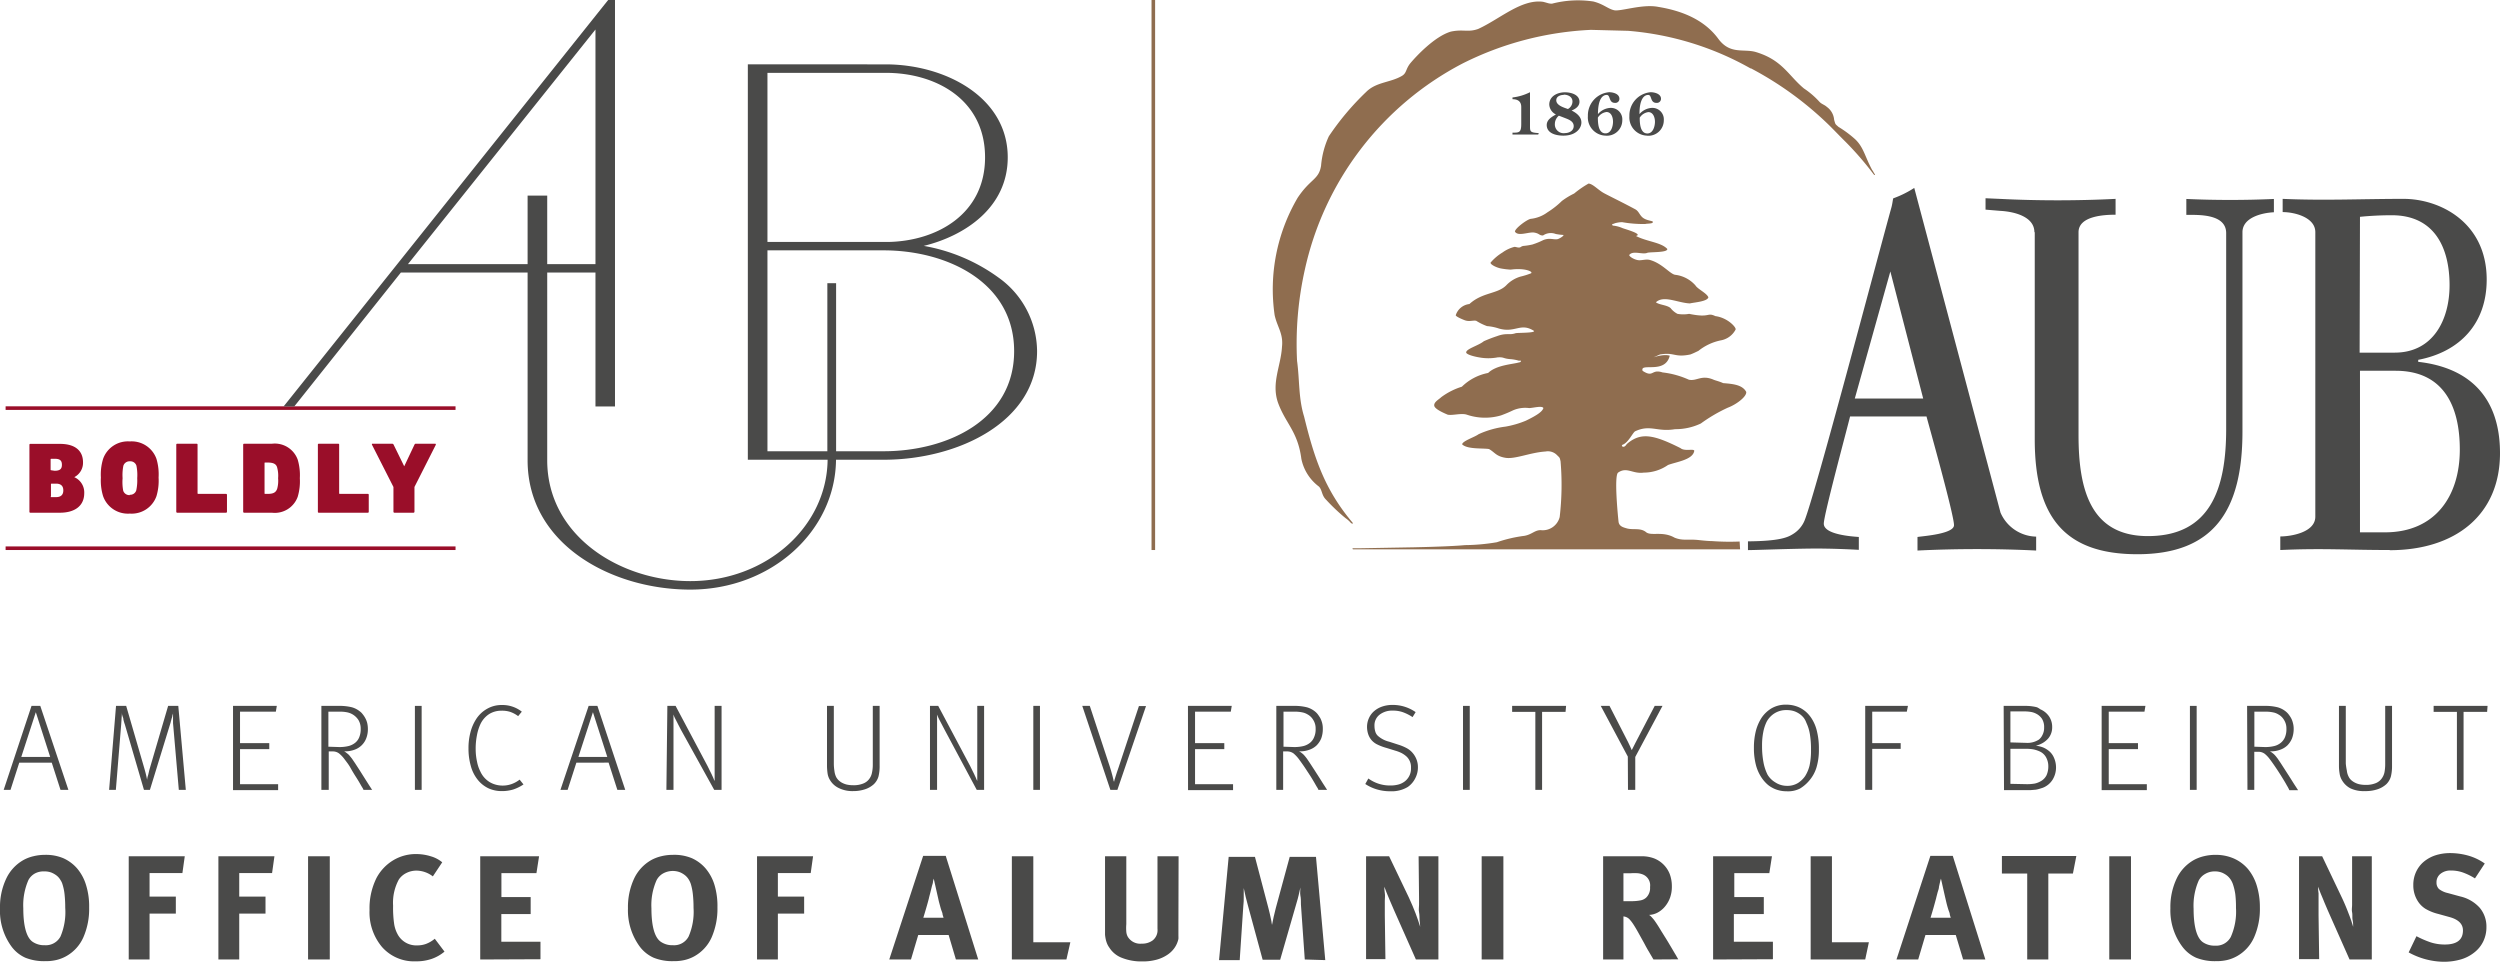 <svg xmlns="http://www.w3.org/2000/svg" viewBox="0 0 285.49 109.83"><defs><style>.cls-1{fill:#8f6d4f;}.cls-2{fill:#4a4a49;}.cls-3{fill:#9a0e29;}</style></defs><g id="Layer_2" data-name="Layer 2"><g id="Layer_3" data-name="Layer 3"><path class="cls-1" d="M213.84,19.5h0c-.88-1.6-1-2.67-2-3.61a12.65,12.65,0,0,0-1.89-1.4c-.39-.35-.34-.25-.5-.81a2,2,0,0,0-.83-1.47c-.28-.26-.6-.31-.86-.6A9.43,9.43,0,0,0,206,10.1c-1.79-1.49-2.46-3.26-5.53-4.17-1.4-.38-2.88.3-4.21-1.45-1.66-2.29-4.29-3.27-6.93-3.7-1.79-.34-4.28.55-5,.39s-1.2-.7-2.38-1a11.81,11.81,0,0,0-4.72.25c-.37,0-.44-.07-1-.21-2.48-.36-5,2-7.44,3.1-1.16.41-1.69,0-3.11.3-1.87.55-4,2.87-4.59,3.57s-.42,1.15-1,1.49c-1.31.77-2.93.68-4.08,1.83a30.33,30.33,0,0,0-4.26,5.06,10,10,0,0,0-.89,3.37c-.26,1.61-1.21,1.46-2.67,3.65A20.65,20.65,0,0,0,145.56,36c.3,1.35,1,2.09.84,3.58-.12,2.2-1.23,4.12-.47,6.37.87,2.42,2.27,3.29,2.68,6.45a5.27,5.27,0,0,0,2,3.16c.39.38.3,1,.82,1.5a22.17,22.17,0,0,0,2.2,2.09,3.17,3.17,0,0,1,.53.45.81.81,0,0,0,.22.19s.08,0,.1,0,0-.06,0-.08c-3.26-3.85-4.41-7.48-5.56-12.15-.65-2.1-.5-4.14-.8-6.34A38.65,38.65,0,0,1,149,30.83,35,35,0,0,1,167,7.26a36.26,36.26,0,0,1,14.68-3.85l4.24.11A34,34,0,0,1,199.9,7.81l.06,0a38.51,38.51,0,0,1,9,6.57c.65.65,1.26,1.29,1.8,1.82a36.22,36.22,0,0,1,3.17,3.66c.1.12.08.12.1.12.23.05-.1-.26-.16-.5"/><path class="cls-1" d="M198.66,61.84a27.66,27.66,0,0,1-3.16-.05c-.44,0-1.29-.09-1.54-.12-1.25-.13-1.78.11-2.73-.27-1.35-.77-2.61-.18-3.22-.6-.67-.58-1.52-.24-2.27-.47-.33-.1-.85-.21-.91-.76s-.53-5.25-.05-5.6c1-.7,1.66.18,2.94,0a4.86,4.86,0,0,0,2.76-.87c1-.37,2.84-.59,3-1.62-.05-.28-1.1.1-1.58-.31-3.07-1.54-4.47-1.8-6-.57a1.09,1.09,0,0,0-.23.25c-.18.22-.34.19-.42.12s0-.17.06-.19c.67-.25,1.17-1.44,1.44-1.54,1.73-.79,2.49.12,4.54-.23a6.7,6.7,0,0,0,2.94-.65,18,18,0,0,1,3.07-1.8c1-.37,2.2-1.29,2.11-1.81-.44-.82-1.54-.91-2.64-1-.37-.18-.89-.3-1.09-.39-1.39-.6-1.91.2-2.82,0a10,10,0,0,0-3-.83c-1.32-.43-1,.65-2.28-.18-.35-1,2.57.44,3.1-1.73-1-.32-2.85.65-1.12-.14,1.73-.28,1.61.38,3.47,0,.33-.12.62-.27.92-.41a6,6,0,0,1,2.6-1.21,2.37,2.37,0,0,0,1.65-1.23c.09-.24-.91-1.35-2.31-1.53-1-.47-.56.25-3-.26a3.75,3.75,0,0,1-1.33,0,2.43,2.43,0,0,1-.79-.66c-.42-.36-1.3-.36-1.67-.66.89-.84,2.49.07,3.88.13.48-.12,2-.21,2.11-.7-.19-.48-1.23-.94-1.48-1.36a3.65,3.65,0,0,0-2.32-1.21c-.57-.09-1.46-1.27-2.8-1.67-.49-.17-1,.06-1.43,0-.62-.11-1.07-.51-1-.6.42-.54,1.52,0,2.06-.24.3-.11,2.34,0,2.28-.44-.72-.77-2.3-.82-3.58-1.48.88-.22-1.37-.82-1.56-.91a3.54,3.54,0,0,0-1-.27c-.1,0-.16-.07-.16-.09s0-.08.06-.1.08,0,.24-.08a3.08,3.08,0,0,1,.84-.13,13.69,13.69,0,0,0,2.65.21c.2-.07.91,0,.86-.25,0-.11-.66-.13-1.09-.43s-.49-.77-.92-1c-1.37-.74-2.86-1.46-3.55-1.83s-1.26-1.06-1.78-1.11a11.25,11.25,0,0,0-1.65,1.14,8.34,8.34,0,0,0-1.4.85,9.59,9.59,0,0,1-1.64,1.29,3.9,3.9,0,0,1-1.91.75c-.42.06-1.81,1.09-1.81,1.46.36.59,1.59,0,2.21.11s.55.34,1,.33a1.56,1.56,0,0,1,1.45-.17,6.48,6.48,0,0,0,.88.11c.07.11-.47.43-.67.48-.45.09-.92-.19-1.64.11a8.83,8.83,0,0,1-1.23.5,7.12,7.12,0,0,1-1,.16.68.68,0,0,0-.31.11c-.24.18-.51,0-.74,0a4,4,0,0,0-1.38.65A5.52,5.52,0,0,0,170.21,30c0,.24.78.6,1.26.67a8.45,8.45,0,0,0,.88.11.83.83,0,0,0,.25,0c1.55-.19,2.51.24,2.24.43a8.65,8.65,0,0,1-1.22.38A3.69,3.69,0,0,0,172,32.59c-1,1-2.71.77-4.2,2.13A1.85,1.85,0,0,0,166.24,36c0,.11.46.35,1,.56s.93,0,1.33.07a6.35,6.35,0,0,0,1.24.61,5.65,5.65,0,0,1,1.37.28c1.87.53,2.46-.72,4,.27.12.25-1.93.2-2.1.26-.77.26-1-.08-2.14.34a15.67,15.67,0,0,0-1.5.58c-.59.5-2.12.89-2,1.32.12.22.91.43,1.46.52a5.73,5.73,0,0,0,2.13,0c.72-.05.6.13,1.41.2a4.46,4.46,0,0,1,1,.18s.17,0,.23,0,0,.19-.18.19c-.72.22-2.61.29-3.55,1.21a5.86,5.86,0,0,0-3,1.57,7.88,7.88,0,0,0-2.35,1.19c-.28.27-.89.58-.8,1s1.32.91,1.52,1c.52.13,1.54-.2,2.18,0a6.46,6.46,0,0,0,3.91.09,14.43,14.43,0,0,0,1.38-.58,3.5,3.5,0,0,1,1.83-.26c.45,0,1.5-.31,1.64,0-.12.4-.7.81-2,1.44a10.85,10.85,0,0,1-2.34.68,10.44,10.44,0,0,0-3.07.87c-.44.33-1.82.76-1.87,1.15.58.59,2.4.42,3.07.54.65.36.79.82,1.88,1s2.83-.61,4.57-.72a1.46,1.46,0,0,1,1.24.34c.41.41.37.3.48.78a31.57,31.57,0,0,1-.1,6.36,2,2,0,0,1-2.18,1.5c-.67,0-1,.5-1.85.65a15.76,15.76,0,0,0-3.14.73,22.81,22.81,0,0,1-3.64.33c-.82.08-2.65.18-5.87.25l-6.17.11h-.71c-.06,0-.1,0-.1.07v0a.1.1,0,0,0,.1.05h44.16Z"/><path class="cls-2" d="M175.72,15.2c-1-.06-1-.18-1-.84V10.53a5.91,5.91,0,0,1-2,.6v.2c.72,0,1,.35,1,.89v1.93c0,1-.24,1-1,1v.21h2.94Zm2.27-2,.65.25c.45.18,1.07.37,1.07.95s-.59.8-1,.8a1,1,0,0,1-1.15-1.06,1.23,1.23,0,0,1,.47-.94m.54-2.39c.48,0,1,.23,1,.79a1,1,0,0,1-.52.85c-.47-.17-1.33-.41-1.33-1,0-.44.46-.61.84-.61m-1.93,3.43c0,1,1.14,1.22,1.9,1.22,1.46,0,2.06-.86,2.06-1.5s-.52-1.07-1.12-1.37c.44-.17.9-.48.9-1,0-.83-1-1.08-1.65-1.08-.86,0-1.8.43-1.8,1.41a1.33,1.33,0,0,0,.76,1.12c-.46.27-1.05.59-1.05,1.21m11.59-1.48c.58,0,.77.64.77,1.11s-.2,1.33-.87,1.33c-.83,0-.87-1.2-.87-1.8a1.37,1.37,0,0,1,1-.64m-.14,2.7A1.76,1.76,0,0,0,190,13.73a1.31,1.31,0,0,0-1.35-1.41,2,2,0,0,0-1.43.71c0-1.76.55-2.19,1-2.19s.19.91.95.91a.47.47,0,0,0,.51-.47c0-.57-.74-.75-1.19-.75a2.66,2.66,0,0,0-2.42,2.73,2.08,2.08,0,0,0,2,2.23m-4.63-2.7c.58,0,.76.64.76,1.11s-.19,1.33-.86,1.33c-.83,0-.87-1.2-.87-1.8a1.37,1.37,0,0,1,1-.64m-.14,2.7a1.76,1.76,0,0,0,1.93-1.76,1.31,1.31,0,0,0-1.35-1.41,2,2,0,0,0-1.43.71c0-1.76.55-2.19,1-2.19s.2.91.95.91a.46.46,0,0,0,.5-.47c0-.57-.73-.75-1.18-.75a2.66,2.66,0,0,0-2.42,2.73,2.08,2.08,0,0,0,2,2.23"/><path class="cls-2" d="M232.36,26.52V50.16c0,8.83,3.37,13.13,11.72,13.13,8.73,0,12-5,12-14V26.52c0-1.7,2.27-2.22,3.59-2.28V22.72c-3.29.15-6.71.15-10,0v1.82c1.3,0,4.55-.16,4.55,2.08V49c0,6.78-1.79,12.22-8.94,12.22-6.62,0-7.92-5.44-7.92-11.53V26.52c0-1.88,3-2,4.23-2V22.71c-4.29.22-8.95.22-13.24,0l-1.61-.07v1.3l1.68.14c1.52.08,3.9.62,3.9,2.44M269.5,42.34h4.06c5.53,0,7.34,4.1,7.34,9,0,5.41-2.89,9.45-8.53,9.45H269.5Zm0-17.58c1.19-.12,2.44-.18,3.63-.18,4.88,0,6.6,3.7,6.6,8,0,3.87-1.83,7.69-6.27,7.69h-4Zm3.39,38.07c7.48,0,12.6-4,12.6-11.09,0-6.21-3.32-9.74-9.34-10.42v-.23c4.77-.91,7.82-4.15,7.82-9.16,0-6.55-5.35-9.22-9.49-9.22-4.79,0-9,.21-13.81,0v1.51c1.34,0,3.73.59,3.73,2.29V59c0,1.82-2.82,2.26-4,2.26v1.55c4.77-.22,7.73,0,12.5,0M215.87,31l3.75,14.51h-7.81Zm-3.6,31.82v-1.5c-.81-.06-4-.27-4-1.52,0-1,2.61-10.64,3-12.24H220c.16.63,3.14,11.21,3.14,12.41,0,1-3.47,1.24-4.17,1.35v1.55c4.45-.22,9.16-.22,13.55,0V61.28a4.54,4.54,0,0,1-4.07-2.74l-9.85-37.08a11.59,11.59,0,0,1-2.4,1.19c-.06.21-.09.64-.23,1.12-1.73,6.25-8.67,32.62-9.89,35.66A3.29,3.29,0,0,1,204.73,61c-.56.35-1.45.79-5.12.82v1c.85,0,4.38-.15,7.59-.18,1.93,0,3.86.08,5.07.15"/><rect class="cls-3" x="0.64" y="62.4" width="51.38" height="0.41"/><rect class="cls-3" x="0.64" y="46.4" width="51.38" height="0.41"/><path class="cls-3" d="M47.21,58.55a.11.11,0,0,0,.12-.11V55.61l2.44-4.82c0-.07,0-.12-.08-.12H47.52a.18.18,0,0,0-.19.11l-1.17,2.47h0l-1.21-2.47a.19.19,0,0,0-.19-.11h-2.2c-.08,0-.11,0-.08.12l2.45,4.82v2.83a.11.11,0,0,0,.12.11ZM36.3,58.44a.1.1,0,0,0,.11.11H42a.1.1,0,0,0,.11-.11V56.51A.1.1,0,0,0,42,56.4H38.8a.07.07,0,0,1-.07-.07V50.78a.1.1,0,0,0-.11-.11H36.41a.1.1,0,0,0-.11.11Zm-6.09-2.11V52.89a.06.06,0,0,1,.07-.07h.28c.62,0,1,.14,1.1.61a3.53,3.53,0,0,1,.1,1.18,3.53,3.53,0,0,1-.1,1.18c-.15.47-.48.61-1.1.61h-.28a.06.06,0,0,1-.07-.07m-2.44,2.11a.11.11,0,0,0,.12.11h3.16A2.78,2.78,0,0,0,34,56.72a6.22,6.22,0,0,0,.24-2.11A6.22,6.22,0,0,0,34,52.5a2.78,2.78,0,0,0-2.93-1.83H27.89a.11.11,0,0,0-.12.11Zm-7.64,0a.11.11,0,0,0,.12.11H25.8a.11.11,0,0,0,.12-.11V56.51a.11.11,0,0,0-.12-.11H22.63a.07.07,0,0,1-.07-.07V50.78a.1.1,0,0,0-.11-.11h-2.2a.11.11,0,0,0-.12.11Zm-5.31-1.9a.74.74,0,0,1-.75-.5A5.43,5.43,0,0,1,14,54.61a5.38,5.38,0,0,1,.09-1.43.74.74,0,0,1,.75-.5.72.72,0,0,1,.74.5,5.38,5.38,0,0,1,.09,1.43A5.43,5.43,0,0,1,15.56,56a.72.72,0,0,1-.74.5m0,2.15a3,3,0,0,0,3.05-2,6.15,6.15,0,0,0,.24-2.12,6.15,6.15,0,0,0-.24-2.12,3,3,0,0,0-3.05-2,3,3,0,0,0-3.05,2,6.12,6.12,0,0,0-.25,2.12,6.12,6.12,0,0,0,.25,2.12,3,3,0,0,0,3.05,2m-9-1.95v-1.4a.06.06,0,0,1,.07-.07h.51c.57,0,.83.28.83.77s-.26.77-.83.77H5.85a.06.06,0,0,1-.07-.07m.07-3a.06.06,0,0,1-.07-.07V52.46a.07.07,0,0,1,.07-.07h.38c.6,0,.84.18.84.69s-.27.68-.84.68ZM3.36,58.44a.1.1,0,0,0,.11.11H6.85c1.61,0,2.77-.72,2.77-2.24a1.9,1.9,0,0,0-1.14-1.82v0a1.84,1.84,0,0,0,1-1.7c0-1.25-.82-2.1-2.63-2.1H3.47a.1.1,0,0,0-.11.11Z"/><path class="cls-2" d="M114,31.68a20.49,20.49,0,0,0-8.51-3.6c4.7-1.15,9.59-4.38,9.59-10.11,0-6.9-7.18-10.62-13.94-10.62H85.4V52.5h9.11c-.08,7.65-7,13.86-15.68,13.86-8,0-16.34-5.16-16.34-13.8V31.12H68v15.3h2.23V0h-.78L32.67,46.06l-.29.36H33.6l12.18-15.3H60.25V52.56c0,9.59,9.57,14.77,18.58,14.77,9.23,0,16.56-6.65,16.64-14.83h5.45c8.49,0,17.51-4.35,17.51-12.4A10.4,10.4,0,0,0,114,31.68M100.92,51.53H95.48V32.34h-1V51.53H87.64V28.59h13.28c7.17,0,14.89,3.6,14.89,11.51s-7.72,11.43-14.89,11.43m.58-23.9H87.64V8.32h13.54c5.63,0,11.31,3,11.31,9.65,0,6.5-5.52,9.54-11,9.66M60.25,22.34v7.82H46.59L68,3.37V30.16H62.49V22.34Z"/><rect class="cls-1" x="131.5" width="0.41" height="62.81"/><path class="cls-2" d="M10.18,103.62a8.06,8.06,0,0,1-.67,3.44,4.59,4.59,0,0,1-2,2.16,4.34,4.34,0,0,1-1.08.41,5.25,5.25,0,0,1-1.28.13,5.74,5.74,0,0,1-2.25-.39,4,4,0,0,1-1.58-1.27A6.92,6.92,0,0,1,0,103.72a7.56,7.56,0,0,1,.7-3.36,4.77,4.77,0,0,1,2-2.16,4.49,4.49,0,0,1,1.15-.43,5.55,5.55,0,0,1,1.29-.15A5.13,5.13,0,0,1,7.22,98a4.54,4.54,0,0,1,1.61,1.2,5.28,5.28,0,0,1,1,1.88A8.08,8.08,0,0,1,10.18,103.62Zm-2.73.06a14.31,14.31,0,0,0-.08-1.58A5.7,5.7,0,0,0,7.14,101a1.68,1.68,0,0,0-.22-.48,1.83,1.83,0,0,0-.4-.49,2.61,2.61,0,0,0-.61-.37,2.17,2.17,0,0,0-.84-.15A2.12,2.12,0,0,0,4,99.74a1.87,1.87,0,0,0-.75.75,7.13,7.13,0,0,0-.59,3.23c0,2,.35,3.32,1.05,3.82a2.33,2.33,0,0,0,1.41.4,1.89,1.89,0,0,0,1.79-1A7.1,7.1,0,0,0,7.45,103.68Z"/><path class="cls-2" d="M20.83,99.7H17.08v2.69h3v1.94h-3v5.24H14.7V97.78h6.4Z"/><path class="cls-2" d="M31.07,99.7H27.32v2.69h3v1.94h-3v5.24H24.94V97.78h6.4Z"/><path class="cls-2" d="M35.18,109.57V97.78h2.48v11.79Z"/><path class="cls-2" d="M50.76,108.67a4.65,4.65,0,0,1-1.49.84,5.39,5.39,0,0,1-1.79.27,4.87,4.87,0,0,1-3.85-1.63,6.14,6.14,0,0,1-1.43-4.23,7.75,7.75,0,0,1,.8-3.67,5.23,5.23,0,0,1,1.89-2,5,5,0,0,1,2.63-.72,5.63,5.63,0,0,1,1.69.26,3.58,3.58,0,0,1,1.29.68l-1.07,1.61a3.12,3.12,0,0,0-1.88-.66,2.55,2.55,0,0,0-1.14.27,2.22,2.22,0,0,0-.86.74,5.55,5.55,0,0,0-.66,3,12.73,12.73,0,0,0,.11,2,3.59,3.59,0,0,0,.38,1.21,2.41,2.41,0,0,0,2.27,1.32,2.86,2.86,0,0,0,1-.17,3.47,3.47,0,0,0,1-.59Z"/><path class="cls-2" d="M54.84,109.57V97.78h6.72l-.3,1.93h-4v2.73H60.6v1.94H57.25v3.16h4.47v2Z"/><path class="cls-2" d="M81.93,103.62a8.21,8.21,0,0,1-.67,3.44,4.64,4.64,0,0,1-2,2.16,4.34,4.34,0,0,1-1.08.41,5.31,5.31,0,0,1-1.28.13,5.67,5.67,0,0,1-2.25-.39,4.08,4.08,0,0,1-1.59-1.27,7,7,0,0,1-1.35-4.38,7.7,7.7,0,0,1,.69-3.36,4.77,4.77,0,0,1,2-2.16,4.64,4.64,0,0,1,1.15-.43,5.55,5.55,0,0,1,1.29-.15A5.18,5.18,0,0,1,79,98a4.5,4.5,0,0,1,1.6,1.2,5.3,5.3,0,0,1,1,1.88A8.39,8.39,0,0,1,81.93,103.62Zm-2.73.06a14.31,14.31,0,0,0-.08-1.58,6.48,6.48,0,0,0-.23-1.15,2.5,2.5,0,0,0-.22-.48,1.88,1.88,0,0,0-.41-.49,2.42,2.42,0,0,0-.61-.37,2.31,2.31,0,0,0-1.92.13,1.91,1.91,0,0,0-.74.75,7,7,0,0,0-.6,3.23c0,2,.35,3.32,1.06,3.82a2.32,2.32,0,0,0,1.4.4,1.87,1.87,0,0,0,1.79-1A7.08,7.08,0,0,0,79.2,103.68Z"/><path class="cls-2" d="M92.58,99.7H88.83v2.69h3v1.94h-3v5.24H86.45V97.78h6.4Z"/><path class="cls-2" d="M109.16,109.57l-.83-2.8h-3.47l-.83,2.8h-2.48l3.87-11.83H108l3.71,11.83Zm-1.41-4.77-.11-.36c0-.18-.11-.38-.18-.61s-.13-.47-.2-.72-.11-.48-.16-.68l-.47-2.09a3,3,0,0,0-.09.36c0,.17-.09.36-.14.58s-.11.45-.17.69-.12.45-.16.64c-.11.43-.22.81-.31,1.12s-.2.68-.32,1.07Z"/><path class="cls-2" d="M121.78,109.57h-6.23V97.78H118v9.82h4.23Z"/><path class="cls-2" d="M134.57,105.72v.7q0,.27,0,.45a3.27,3.27,0,0,1,0,.35,2.68,2.68,0,0,1-.1.35,2.75,2.75,0,0,1-.4.75,3,3,0,0,1-.77.72,4.16,4.16,0,0,1-1.18.54,5.83,5.83,0,0,1-1.66.21,6,6,0,0,1-2.32-.4,2.93,2.93,0,0,1-1.46-1.18,2.16,2.16,0,0,1-.25-.44,2.88,2.88,0,0,1-.15-.47,4.27,4.27,0,0,1-.09-.57c0-.21,0-.46,0-.74V97.78h2.43v7.75a5.48,5.48,0,0,0,0,.89,1.47,1.47,0,0,0,.15.52,1.65,1.65,0,0,0,1.61.82,2,2,0,0,0,1.25-.37,1.48,1.48,0,0,0,.55-1,2.31,2.31,0,0,0,0-.37V97.78h2.41Z"/><path class="cls-2" d="M149,109.57l-.44-6.29c0-.38,0-.72-.06-1s0-.63,0-.94c-.07.34-.14.63-.2.89s-.14.56-.25.92l-1.86,6.45h-2l-1.68-6.19c-.08-.3-.17-.63-.26-1s-.16-.71-.22-1c0,.33,0,.65,0,1s0,.71-.05,1.07l-.41,6.16h-2.36l1.1-11.79h3l1.55,5.9c.05.22.1.41.14.57s.07.32.1.46l.09.42c0,.13.05.27.07.42.11-.59.25-1.23.43-1.92l1.59-5.85h3l1.06,11.79Z"/><path class="cls-2" d="M161.69,109.57l-2-4.51c-.17-.38-.34-.75-.5-1.13s-.32-.74-.47-1.09-.28-.66-.39-.94l-.24-.64c0,.21,0,.45.05.73s0,.57,0,.86,0,.59,0,.88,0,.55,0,.8l.07,5H156V97.78h2.63l2.26,4.72c.29.63.55,1.24.77,1.82s.39,1.09.52,1.52c0-.23-.05-.49-.07-.77s0-.59-.06-.89,0-.58,0-.86,0-.52,0-.72l-.05-4.82h2.26v11.79Z"/><path class="cls-2" d="M169.2,109.57V97.78h2.48v11.79Z"/><path class="cls-2" d="M188.82,109.57l-.3-.51-.25-.43c-.09-.14-.17-.29-.26-.45s-.18-.34-.29-.54l-.74-1.33c-.2-.35-.37-.63-.52-.85a4,4,0,0,0-.38-.48,1.07,1.07,0,0,0-.32-.23,1.2,1.2,0,0,0-.37-.1v4.92h-2.32V97.78h4.39a4,4,0,0,1,1.42.24,3.15,3.15,0,0,1,1.8,1.8,4,4,0,0,1,.24,1.42,3.68,3.68,0,0,1-.2,1.25,3.35,3.35,0,0,1-.56,1,2.84,2.84,0,0,1-.84.71,2.3,2.3,0,0,1-1,.28,1.47,1.47,0,0,1,.28.24l.22.25c.1.12.23.31.39.55s.33.52.51.82l.58.93c.2.32.38.63.56.93s.33.57.48.81l.31.54Zm-.39-8.28a1.34,1.34,0,0,0-.85-1.44,2.12,2.12,0,0,0-.55-.13,6.31,6.31,0,0,0-.79,0h-.85v3.19h.8a5.47,5.47,0,0,0,1.15-.09,1.33,1.33,0,0,0,.63-.3A1.52,1.52,0,0,0,188.43,101.29Z"/><path class="cls-2" d="M195.63,109.57V97.78h6.72l-.3,1.93h-4v2.73h3.37v1.94H198v3.16h4.46v2Z"/><path class="cls-2" d="M213,109.57h-6.23V97.78h2.43v9.82h4.22Z"/><path class="cls-2" d="M224.18,109.57l-.84-2.8h-3.46l-.83,2.8h-2.48l3.87-11.83H223l3.72,11.83Zm-1.41-4.77a3.45,3.45,0,0,1-.11-.36c0-.18-.11-.38-.18-.61s-.14-.47-.2-.72-.11-.48-.16-.68l-.47-2.09a2.61,2.61,0,0,0-.1.36l-.13.58c0,.22-.11.45-.17.69s-.12.45-.16.64c-.12.43-.22.81-.31,1.12s-.2.68-.32,1.07Z"/><path class="cls-2" d="M236.72,99.75h-2.81v9.82H231.5V99.75h-2.89v-2h8.5Z"/><path class="cls-2" d="M240.87,109.57V97.78h2.48v11.79Z"/><path class="cls-2" d="M258.07,103.62a8.06,8.06,0,0,1-.67,3.44,4.59,4.59,0,0,1-2,2.16,4.43,4.43,0,0,1-1.07.41,5.4,5.4,0,0,1-1.29.13,5.74,5.74,0,0,1-2.25-.39,4,4,0,0,1-1.58-1.27,6.92,6.92,0,0,1-1.36-4.38,7.56,7.56,0,0,1,.7-3.36,4.77,4.77,0,0,1,2-2.16,4.64,4.64,0,0,1,1.15-.43,5.55,5.55,0,0,1,1.29-.15,5.13,5.13,0,0,1,2.11.42,4.54,4.54,0,0,1,1.61,1.2,5.46,5.46,0,0,1,1,1.88A8.4,8.4,0,0,1,258.07,103.62Zm-2.73.06a12.21,12.21,0,0,0-.08-1.58A6.54,6.54,0,0,0,255,101a2.5,2.5,0,0,0-.22-.48,2.1,2.1,0,0,0-.41-.49,2.61,2.61,0,0,0-.61-.37,2.17,2.17,0,0,0-.84-.15,2.12,2.12,0,0,0-1.08.28,1.87,1.87,0,0,0-.75.75,7.13,7.13,0,0,0-.59,3.23c0,2,.35,3.32,1.05,3.82a2.33,2.33,0,0,0,1.41.4,1.88,1.88,0,0,0,1.79-1A7.1,7.1,0,0,0,255.34,103.68Z"/><path class="cls-2" d="M268.31,109.57l-2-4.51-.5-1.13c-.16-.38-.32-.74-.46-1.09s-.28-.66-.39-.94-.18-.48-.24-.64c0,.21,0,.45.05.73l0,.86c0,.3,0,.59,0,.88s0,.55,0,.8l.07,5h-2.3V97.78h2.64l2.25,4.72c.3.63.55,1.24.77,1.82a15.4,15.4,0,0,1,.52,1.52c0-.23,0-.49-.06-.77s0-.59-.06-.89,0-.58,0-.86,0-.52,0-.72l0-4.82h2.25v11.79Z"/><path class="cls-2" d="M283.94,105.86a3.7,3.7,0,0,1-.35,1.62,3.56,3.56,0,0,1-1,1.26,4.46,4.46,0,0,1-1.53.81,7,7,0,0,1-2,.28,8.47,8.47,0,0,1-4-1.07l.89-1.85a11,11,0,0,0,1.58.69,5.2,5.2,0,0,0,1.66.26c1.38,0,2.07-.54,2.07-1.61,0-.74-.52-1.25-1.55-1.53l-1.3-.36a5.33,5.33,0,0,1-1.45-.59,2.8,2.8,0,0,1-.88-.9,3.33,3.33,0,0,1-.49-1.8,3.49,3.49,0,0,1,.31-1.49,3.34,3.34,0,0,1,.86-1.15,4.06,4.06,0,0,1,1.34-.75,5.48,5.48,0,0,1,1.71-.26,7.62,7.62,0,0,1,2.13.31,6.22,6.22,0,0,1,1.81.88l-1.12,1.7a7,7,0,0,0-1.45-.7,4.1,4.1,0,0,0-1.3-.2,1.79,1.79,0,0,0-1.19.38,1.21,1.21,0,0,0-.45,1,1,1,0,0,0,.28.73,2.5,2.5,0,0,0,1,.46l1.43.39a4.27,4.27,0,0,1,2.22,1.29A3.32,3.32,0,0,1,283.94,105.86Z"/><path class="cls-2" d="M3.6,80.61h1L7.81,90.2h-.9l-1-3.11H2.2l-1,3.11H.42Zm2.13,5.83L4.09,81.33,2.43,86.44Z"/><path class="cls-2" d="M13.25,80.61h1.16l2.08,7.16c.09.33.17.61.22.85s.08.38.09.41,0-.16.08-.4.12-.5.2-.79l2.12-7.23h1.16l.86,9.59h-.8l-.66-7.62s0-.12,0-.25,0-.27,0-.42,0-.28,0-.4v-.2a.48.48,0,0,0,0,.15l-.08.29c0,.12-.07.25-.1.38s-.07.26-.1.39L17.12,90.2h-.68l-2.18-7.46a4.72,4.72,0,0,1-.17-.58c0-.16-.07-.28-.1-.38a2.07,2.07,0,0,1-.06-.24c0-.07,0-.13,0-.19l-.09,1.37-.61,7.48h-.77Z"/><path class="cls-2" d="M26.61,80.61h5l-.11.66H27.41v3.59h3.34v.69H27.41v4h4.35v.68H26.61Z"/><path class="cls-2" d="M36.7,80.61h2a5.76,5.76,0,0,1,1.49.16,2.51,2.51,0,0,1,.88.45,1.42,1.42,0,0,1,.33.32,2.83,2.83,0,0,1,.3.44,2.43,2.43,0,0,1,.23.57,3,3,0,0,1,.08.69,2.85,2.85,0,0,1-.19,1.08,2.21,2.21,0,0,1-1.35,1.3,3.08,3.08,0,0,1-1.07.18h-.1a1.69,1.69,0,0,1,.31.21,1.75,1.75,0,0,1,.29.26l.29.36.34.5.54.83.58.92.52.82c.16.24.26.41.33.5h-1c0-.1-.15-.29-.3-.56s-.34-.59-.56-.93S40.2,88,40,87.64s-.48-.7-.7-1a3.7,3.7,0,0,0-.58-.6,1.18,1.18,0,0,0-.75-.23h-.43V90.2H36.7Zm2,4.7a4.3,4.3,0,0,0,1.12-.12,2,2,0,0,0,.73-.36,1.54,1.54,0,0,0,.46-.61,2.37,2.37,0,0,0,.18-1,1.9,1.9,0,0,0-.26-1,2,2,0,0,0-1.26-.87,4,4,0,0,0-.92-.08H37.5v4Z"/><path class="cls-2" d="M47.38,80.61h.77V90.2h-.77Z"/><path class="cls-2" d="M57.3,90.34a3.63,3.63,0,0,1-1.48-.3,3.48,3.48,0,0,1-1.27-1,4.24,4.24,0,0,1-.79-1.59,7.16,7.16,0,0,1-.26-2,7,7,0,0,1,.22-1.81,5.12,5.12,0,0,1,.63-1.48,3.55,3.55,0,0,1,1.26-1.21,3.3,3.3,0,0,1,1.69-.44,3.57,3.57,0,0,1,2.29.76l-.42.51a3.24,3.24,0,0,0-.89-.48,3,3,0,0,0-1-.14,2.6,2.6,0,0,0-1.43.39,2.78,2.78,0,0,0-1,1.17,5.31,5.31,0,0,0-.38,1.22,7.84,7.84,0,0,0-.15,1.62A6.64,6.64,0,0,0,54.48,87a4,4,0,0,0,.36,1.07,2.76,2.76,0,0,0,1.09,1.25,2.9,2.9,0,0,0,1.48.39,3,3,0,0,0,1-.17,3.28,3.28,0,0,0,.93-.51l.44.55a4.79,4.79,0,0,1-1.18.58A4.48,4.48,0,0,1,57.3,90.34Z"/><path class="cls-2" d="M67.22,80.61h1l3.18,9.59h-.9l-1-3.11H65.82l-1,3.11H64Zm2.13,5.83-1.64-5.11-1.66,5.11Z"/><path class="cls-2" d="M76.21,80.61h.94l3.65,6.87.28.57c.1.2.19.37.26.54a4,4,0,0,1,.18.41,1.27,1.27,0,0,0,.09.18l0-.26q0-.28,0-.66c0-.25,0-.51,0-.78s0-.49,0-.66l0-6.21h.79V90.2h-.84L77.8,83.41c-.27-.51-.48-.93-.64-1.24s-.22-.47-.25-.54,0,.1,0,.24,0,.33,0,.54l0,.66c0,.23,0,.42,0,.58l0,6.55h-.81Z"/><path class="cls-2" d="M97.43,90.34A3.53,3.53,0,0,1,95.8,90a2.35,2.35,0,0,1-1-.89,2,2,0,0,1-.3-.83,6.52,6.52,0,0,1-.06-.85V80.61h.78v6.57a5.24,5.24,0,0,0,.07.86,2.12,2.12,0,0,0,.21.72,1.67,1.67,0,0,0,.24.32,2,2,0,0,0,.38.29,2.42,2.42,0,0,0,.56.22,3.25,3.25,0,0,0,.75.08,2.84,2.84,0,0,0,1.13-.19,1.53,1.53,0,0,0,.69-.51,1.7,1.7,0,0,0,.33-.75,4.16,4.16,0,0,0,.09-.9V80.61h.78v6.81a4.89,4.89,0,0,1-.13,1.25,2,2,0,0,1-.53.88,2.76,2.76,0,0,1-1,.58A4.24,4.24,0,0,1,97.43,90.34Z"/><path class="cls-2" d="M106.2,80.61h.94l3.65,6.87.28.57c.1.2.19.37.26.54a4,4,0,0,1,.18.41l.09.18,0-.26c0-.19,0-.41,0-.66s0-.51,0-.78,0-.49,0-.66l0-6.21h.78V90.2h-.84l-3.63-6.79-.65-1.24c-.14-.29-.22-.47-.25-.54s0,.1,0,.24,0,.33,0,.54,0,.43,0,.66,0,.42,0,.58l0,6.55h-.81Z"/><path class="cls-2" d="M118,80.61h.76V90.2H118Z"/><path class="cls-2" d="M123.59,80.61h.86l2.28,6.92c.06.17.11.34.16.52s.1.35.14.51l.11.44c0,.13.06.22.08.28,0-.09.08-.29.17-.6s.22-.66.35-1.05l2.32-7h.81L127.6,90.2h-.8Z"/><path class="cls-2" d="M135.66,80.61h5l-.11.66h-4.08v3.59h3.34v.69h-3.34v4h4.34v.68h-5.14Z"/><path class="cls-2" d="M145.75,80.61h2a5.71,5.71,0,0,1,1.49.16,2.56,2.56,0,0,1,.89.45,2,2,0,0,1,.33.32c.1.13.2.28.3.44a2.94,2.94,0,0,1,.22.57,2.51,2.51,0,0,1,.08.69,3.06,3.06,0,0,1-.18,1.08,2.48,2.48,0,0,1-.53.8,2.25,2.25,0,0,1-.83.5,3,3,0,0,1-1.07.18h-.1a1.77,1.77,0,0,1,.32.21,1.69,1.69,0,0,1,.28.26c.1.11.19.23.29.36l.34.5.54.83.59.92c.19.3.36.58.52.82l.32.5h-1c0-.1-.15-.29-.3-.56s-.34-.59-.55-.93L149,87.64c-.25-.37-.49-.7-.71-1a4.14,4.14,0,0,0-.57-.6,1.23,1.23,0,0,0-.76-.23h-.43V90.2h-.78Zm2,4.7a4.35,4.35,0,0,0,1.12-.12,2,2,0,0,0,.72-.36,1.54,1.54,0,0,0,.46-.61,2.21,2.21,0,0,0,.19-1,1.81,1.81,0,0,0-.27-1,1.67,1.67,0,0,0-.64-.63,1.82,1.82,0,0,0-.62-.24,4,4,0,0,0-.92-.08h-1.22v4Z"/><path class="cls-2" d="M158.77,90.36a5.27,5.27,0,0,1-1.52-.21,4.91,4.91,0,0,1-1.34-.62l.35-.63a4.17,4.17,0,0,0,2.51.8,3.46,3.46,0,0,0,.92-.11,2.09,2.09,0,0,0,.72-.35,1.84,1.84,0,0,0,.72-1.55,1.67,1.67,0,0,0-.49-1.28,2.85,2.85,0,0,0-.58-.41,4.25,4.25,0,0,0-.73-.28l-1-.31a5.72,5.72,0,0,1-1-.37,2.06,2.06,0,0,1-.65-.46,2,2,0,0,1-.43-.72,2.63,2.63,0,0,1-.14-.86,2.38,2.38,0,0,1,.22-1,2.25,2.25,0,0,1,.6-.8,2.73,2.73,0,0,1,.93-.52,3.57,3.57,0,0,1,1.16-.18,4.51,4.51,0,0,1,1.4.21,4.61,4.61,0,0,1,1.24.61l-.35.57a5.25,5.25,0,0,0-1.11-.56,3.33,3.33,0,0,0-1.14-.18,2.34,2.34,0,0,0-1.51.46,1.53,1.53,0,0,0-.59,1.29,2.18,2.18,0,0,0,.09.63,1.06,1.06,0,0,0,.32.52,3,3,0,0,0,1.27.65l1.05.34a5.32,5.32,0,0,1,.92.38,2.35,2.35,0,0,1,.68.53,2.56,2.56,0,0,1,.46.75,2.39,2.39,0,0,1,.17.92,2.65,2.65,0,0,1-.3,1.25,2.63,2.63,0,0,1-.86,1A3.56,3.56,0,0,1,158.77,90.36Z"/><path class="cls-2" d="M167.07,80.61h.77V90.2h-.77Z"/><path class="cls-2" d="M175.33,81.29h-2.65v-.68h6.16l-.06.68H176.1V90.2h-.77Z"/><path class="cls-2" d="M185.89,86.4l-3.09-5.79h1l2.13,4.16.18.38c.08.19.16.36.23.51l.45-.89,2.17-4.16h.89l-3.11,5.83V90.2h-.83Z"/><path class="cls-2" d="M204,90.36a3.26,3.26,0,0,1-.9-.12,2.87,2.87,0,0,1-.74-.3,2.71,2.71,0,0,1-.61-.44,4,4,0,0,1-.47-.53,4.74,4.74,0,0,1-.74-1.53,7.52,7.52,0,0,1-.25-2,7.79,7.79,0,0,1,.23-2,5.17,5.17,0,0,1,.65-1.48,3.64,3.64,0,0,1,1.11-1.06,3.22,3.22,0,0,1,1.7-.43,3.51,3.51,0,0,1,1.08.16,3.12,3.12,0,0,1,.82.39,3.15,3.15,0,0,1,.61.52,3.85,3.85,0,0,1,.41.54,4.6,4.6,0,0,1,.6,1.48,8.12,8.12,0,0,1,.21,2,6.89,6.89,0,0,1-.29,2.13,4.17,4.17,0,0,1-.87,1.52,4.22,4.22,0,0,1-1,.84A3,3,0,0,1,204,90.36Zm.05-.62a2.3,2.3,0,0,0,1.28-.33,2.94,2.94,0,0,0,.8-.77,4.1,4.1,0,0,0,.51-1.2,8,8,0,0,0,.17-1.81,10.37,10.37,0,0,0-.13-1.8,4.78,4.78,0,0,0-.4-1.29A2.21,2.21,0,0,0,206,82a2.34,2.34,0,0,0-.48-.46,2.64,2.64,0,0,0-.65-.33,2.7,2.7,0,0,0-.84-.12,2.49,2.49,0,0,0-1.42.39,2.61,2.61,0,0,0-.85.91,4.69,4.69,0,0,0-.4,1.2,7.76,7.76,0,0,0-.14,1.62,9.83,9.83,0,0,0,.17,1.89,5.34,5.34,0,0,0,.46,1.37,2.52,2.52,0,0,0,.86.86A2.43,2.43,0,0,0,204.05,89.74Z"/><path class="cls-2" d="M213,80.61h4.88l-.13.66h-3.95v3.59h3.25v.66h-3.25V90.2H213Z"/><path class="cls-2" d="M228.81,80.61h1.63c.39,0,.73,0,1,0a5.54,5.54,0,0,1,.69.06,4.19,4.19,0,0,1,.49.1A2.39,2.39,0,0,1,233,81a2.29,2.29,0,0,1,1,.82,2.13,2.13,0,0,1,.35,1.22,1.94,1.94,0,0,1-.47,1.31,2.6,2.6,0,0,1-1.4.8,3.64,3.64,0,0,1,.82.2,2.5,2.5,0,0,1,.58.33,2,2,0,0,1,.68.86,2.72,2.72,0,0,1,.23,1.08,2.65,2.65,0,0,1-.4,1.43,2.31,2.31,0,0,1-1.11.91l-.38.12a3.07,3.07,0,0,1-.43.1l-.6.05c-.23,0-.53,0-.88,0h-2.14Zm2.53,4.22a2.42,2.42,0,0,0,1.49-.37,1.46,1.46,0,0,0,.41-.53,1.71,1.71,0,0,0,.19-.84,1.79,1.79,0,0,0-.24-1,1.76,1.76,0,0,0-.69-.6,2,2,0,0,0-.58-.19,4.42,4.42,0,0,0-.78-.06h-1.56v3.54Zm.11,4.72a5.12,5.12,0,0,0,.9-.07,2.3,2.3,0,0,0,.68-.26,1.58,1.58,0,0,0,.68-.7,2.48,2.48,0,0,0,.2-1,2.12,2.12,0,0,0-.27-1.06,1.57,1.57,0,0,0-.74-.66,3.38,3.38,0,0,0-.73-.23,5,5,0,0,0-.83-.06h-1.76v4Z"/><path class="cls-2" d="M240,80.61h5l-.11.66h-4.08v3.59h3.34v.69h-3.34v4h4.35v.68H240Z"/><path class="cls-2" d="M250.08,80.61h.77V90.2h-.77Z"/><path class="cls-2" d="M256.61,80.61h2a5.71,5.71,0,0,1,1.49.16,2.56,2.56,0,0,1,.89.45,2,2,0,0,1,.33.32,3.76,3.76,0,0,1,.3.44,2.41,2.41,0,0,1,.22.57,2.5,2.5,0,0,1,.09.69,3.06,3.06,0,0,1-.19,1.08,2.48,2.48,0,0,1-.53.8,2.25,2.25,0,0,1-.83.5,3,3,0,0,1-1.07.18h-.1a1.77,1.77,0,0,1,.32.21,1.69,1.69,0,0,1,.28.26c.1.11.19.23.29.36l.34.5L261,88l.59.92c.19.3.36.58.52.82s.26.41.33.5h-1a5,5,0,0,0-.3-.56c-.15-.28-.34-.59-.55-.93s-.44-.7-.69-1.07-.48-.7-.71-1a3.29,3.29,0,0,0-.57-.6,1.22,1.22,0,0,0-.75-.23h-.44V90.2h-.78Zm2,4.7a4.3,4.3,0,0,0,1.12-.12,1.87,1.87,0,0,0,.72-.36,1.65,1.65,0,0,0,.47-.61,2.37,2.37,0,0,0,.18-1,1.81,1.81,0,0,0-.27-1,1.67,1.67,0,0,0-.64-.63,1.75,1.75,0,0,0-.62-.24,4,4,0,0,0-.92-.08h-1.21v4Z"/><path class="cls-2" d="M270.05,90.34a3.53,3.53,0,0,1-1.63-.31,2.39,2.39,0,0,1-.95-.89,2,2,0,0,1-.3-.83,5.21,5.21,0,0,1-.07-.85V80.61h.78v6.57A6.63,6.63,0,0,0,268,88a1.91,1.91,0,0,0,.22.72,1.28,1.28,0,0,0,.23.32,1.8,1.8,0,0,0,.39.29,2.17,2.17,0,0,0,.55.22,3.25,3.25,0,0,0,.75.08,2.89,2.89,0,0,0,1.14-.19,1.55,1.55,0,0,0,.68-.51,1.83,1.83,0,0,0,.34-.75,4.94,4.94,0,0,0,.08-.9V80.61h.78v6.81a4.89,4.89,0,0,1-.13,1.25,2,2,0,0,1-.52.88,2.8,2.8,0,0,1-1,.58A4.24,4.24,0,0,1,270.05,90.34Z"/><path class="cls-2" d="M280.57,81.29h-2.66v-.68h6.16l-.05.68h-2.69V90.2h-.76Z"/></g></g></svg>